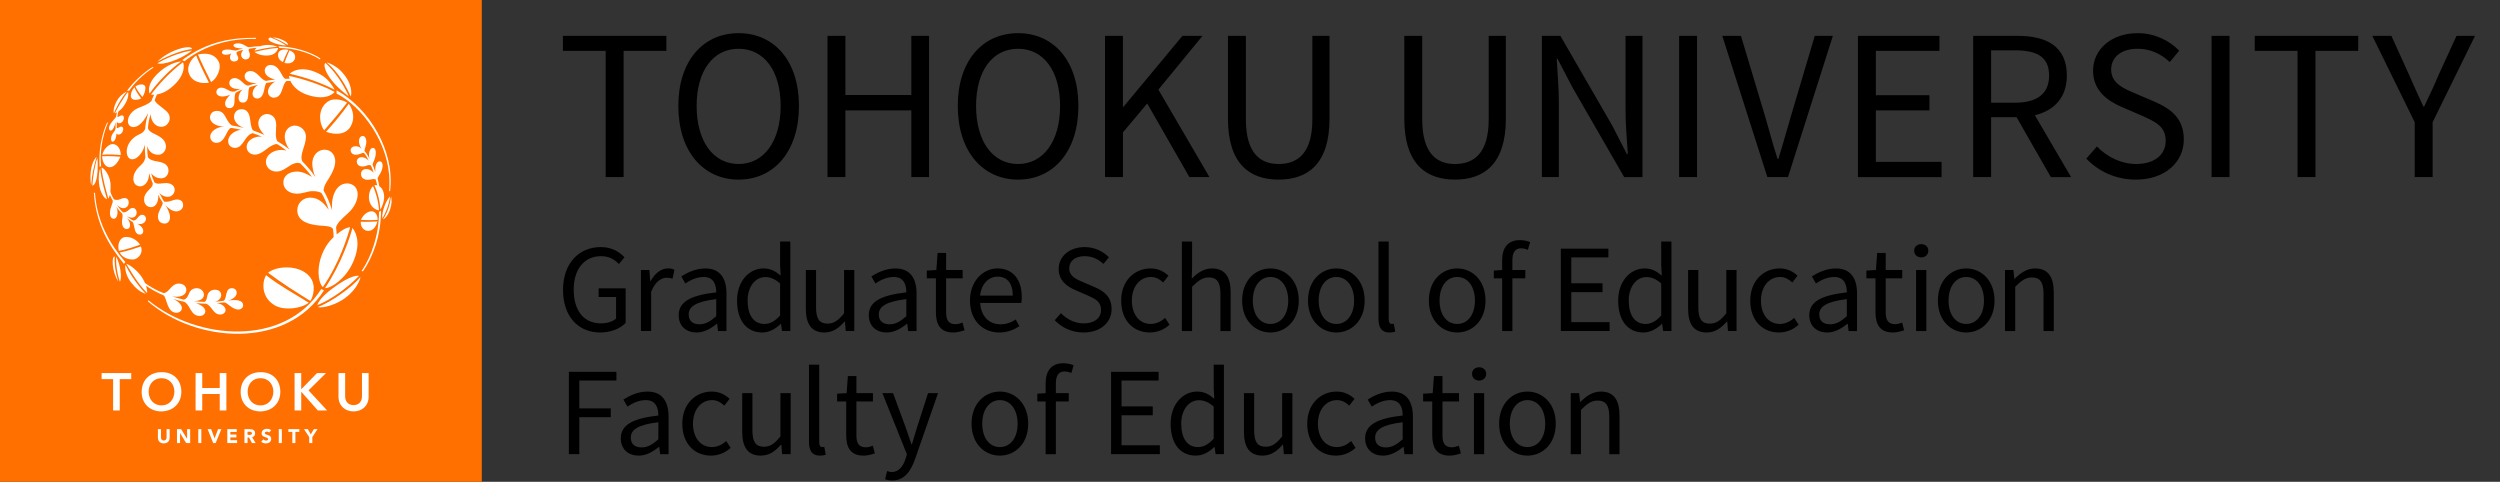 <!DOCTYPE svg PUBLIC "-//W3C//DTD SVG 1.1//EN" "http://www.w3.org/Graphics/SVG/1.1/DTD/svg11.dtd"><svg xmlns="http://www.w3.org/2000/svg" width="467" height="90" viewBox="0 0 467 90" overflow="visible"><rect x="0" y="0" width="467" height="90" fill="#333333" stroke="none"/><path fill="#FF7000" d="M0 0h89.999v90h-89.999z"/><path fill="#fff" d="M31.692 81.757c0 .613-.376 1.069-1.096 1.069-.722 0-1.098-.456-1.098-1.069v-1.594h.573v1.573c0 .322.219.562.525.562.302 0 .522-.24.522-.562v-1.573h.574v1.594zm1.368-1.594h.778l1.105 1.805h.007v-1.805h.573v2.601h-.749l-1.131-1.852h-.01v1.852h-.573v-2.601zm3.977 0h.571v2.601h-.571v-2.601zm1.75 0h.651l.641 1.708h.009l.655-1.708h.61l-1.07 2.601h-.459l-1.037-2.601zm3.673 0h1.767v.526h-1.196v.486h1.127v.526h-1.127v.53h1.26v.528h-1.831v-2.596zm3.207 0h1.007c.532 0 .979.187.979.79 0 .361-.194.643-.561.711l.662 1.1h-.69l-.541-1.039h-.283v1.039h-.573v-2.601zm.573 1.073h.34c.208 0 .48-.008.48-.289 0-.262-.234-.299-.443-.299h-.377v.588zm4.026-.441c-.093-.111-.274-.169-.417-.169-.16 0-.383.074-.383.267 0 .478 1.195.17 1.195 1.084 0 .576-.467.851-1.003.851-.333 0-.627-.097-.872-.324l.407-.446c.119.152.307.243.501.243.185 0 .396-.089.396-.272 0-.475-1.221-.217-1.221-1.08 0-.557.482-.848.993-.848.292 0 .575.074.798.267l-.394.427zm1.81-.632h.572v2.601h-.572v-2.601zm2.531.507h-.743v-.507h2.054v.507h-.739v2.094h-.571l-.001-2.094zm3.156.982l-.976-1.489h.713l.552.974.582-.974h.68l-.974 1.489v1.109h-.576l-.001-1.109zm-36.634-10.834h-2.144v-1.125h5.527v1.125h-2.142v5.856h-1.241v-5.856zm9.025-1.298c2.183-.045 3.72 1.416 3.72 3.66 0 2.176-1.538 3.637-3.72 3.672-2.151 0-3.69-1.455-3.69-3.637 0-2.236 1.538-3.695 3.69-3.695zm.011 6.21c1.45 0 2.408-1.105 2.408-2.592 0-1.396-.958-2.496-2.408-2.496-1.441 0-2.397 1.101-2.397 2.496 0 1.487.956 2.592 2.397 2.592zm6.371-6.037h1.244v2.781h3.265v-2.781h1.243v6.981h-1.243v-3.077h-3.265v3.077h-1.244v-6.981zm12.108-.173c2.18-.045 3.72 1.416 3.72 3.66 0 2.176-1.54 3.637-3.72 3.672-2.151 0-3.691-1.455-3.691-3.637 0-2.236 1.54-3.695 3.691-3.695zm.011 6.21c1.447 0 2.405-1.105 2.405-2.592 0-1.396-.958-2.496-2.405-2.496-1.444 0-2.398 1.101-2.398 2.496 0 1.487.954 2.592 2.398 2.592zm6.372-6.037h1.242v2.961h.061l2.89-2.961h1.676l-3.266 3.225 3.483 3.758h-1.745l-3.03-3.43h-.068v3.43h-1.242l-.001-6.983zm13.831 4.416c0 1.688-1.214 2.742-2.812 2.742-1.597 0-2.812-1.056-2.812-2.742v-4.416h1.242v4.382c0 .688.379 1.599 1.57 1.599 1.194 0 1.57-.91 1.57-1.599v-4.382h1.242v4.416zm-42.253-55.987c-.459-.56-.936-1.196-1.305-1.957.241-.221.728-.399 1.124-.399.225 0 .744.055.744.66-.001.469-.201 1.183-.563 1.696zm-5.936 6.274c.452-.016.73-.832.944-1.6-.017.308-.051.849-.027 1.194-.078.39-.17.478-.385.76-.584.744-.576 1.719-.17 1.711.511 0 .719-1.008.719-1.498.4.399.977.083 1.191-.469.209-.556-.007-1.126-.738-.693-.15.088-.3.211-.398.088-.027-.449 0-.758.029-1.093.46.479 1.018.143 1.234-.404.208-.548-.009-1.131-.737-.693-.153.087-.301.217-.402.087.016-.308.12-.732.175-.956.332-.228.73-.574 1.083-1.128.757-1.106.85-2.02.748-2.547-.895 1.045-2.201 3.378-2.482 4.033l.397-.202c-.104.388-.141.723-.162.844-.423.589-1.329 1.366-1.329 2.106 0 .267.112.46.31.46zm2.839 19.867c-1 0-1.648 1.167-1.306 2.6 1.083-.159 3.098-.828 3.971-1.161-.703-1.04-1.831-1.476-2.665-1.439zm.193-27.171c-.262.154-.875.399-1.507 1.203-.749.956-1.117 2.286-.912 2.86.2-.612 1.316-2.812 2.419-4.063zm-5.514 12.368c-.485 1.443-.844 3.654-.94 5.23.978-.217 1.129-3.278.94-5.23zm-1.154 5.142c.106-1.783.477-3.464 1.012-5.328-1.31 1.345-1.258 4.248-1.012 5.328zm2.968 2.6c-.308-1.046-1.047-3.333-1.291-5.774-.334 1.005-.46 3.234.31 4.729.369.702.701 1.007.981 1.045zm8.671-24.589l-.169-.098c-1.66 1.004-3.665 2.865-4.781 4.447l.413-.011c.845-1.309 2.577-3.085 4.537-4.338zm-6.127 16.357c.067-.767-.404-2.059-1.514-2.059-.644 0-1.633.802-1.914 1.995 1.1-.131 2.752-.017 3.428.064zm1.896-11.097c0 1.199 1.716.708 1.931.497-.461-.583-.929-1.215-1.254-2.053-.397.399-.677 1.004-.677 1.556zm-4.054 13.361c1.066.088 1.807-1.23 2.113-1.961-.306-.017-2.011-.162-3.4-.091-.054.772.43 1.983 1.287 2.052zm15.474-21.799c.039-.033-3.148.423-6.449 2.376.885.42 4.348-.635 6.449-2.376zm-7.91 8.04c1.31-1.921 3.728-4.461 5.939-6.032-.586.069-2.574.403-4.629 2.485-1.709 1.742-1.5 3.06-1.31 3.547zm1.461-5.975c2.485-1.382 4.803-2.137 6.449-2.345 0-.892-4.057-.008-6.449 2.345zm-10.521 19.539c-.265-2.157.109-5.392 1.273-8.116l-.145-.047c-1.055 2.268-1.632 5.391-1.407 8.325l.279-.162zm49.891 12.089c1.01 0 1.504-.938 1.721-1.768-.982.053-2.1.114-3.111.053-.067.924.532 1.715 1.39 1.715zm-1.238 7.497l.263.055c1.87-2.666 3.367-6.698 3.367-11.321l-.371.207c0 4.22-1.388 8.325-3.259 11.059zm-8.157 6.73c.554.166 1.508-.019 2.493-.35 4.039-1.365 5.444-4.613 5.444-5.25-1.585 1.933-5.425 4.643-7.937 5.6zm7.672-5.818s-1.23-.489-5.134 2.479c-1.652 1.252-2.482 2.355-2.662 2.998 2.687-1.075 5.776-3.368 7.796-5.477zm4.36-10.691c.67-1.129 1.253-2.649 1.441-4.124-.615.458-1.606 2.774-1.441 4.124zm1.623-4.102c-.217 1.562-.613 2.897-1.5 4.246.307-.123.895-.604 1.346-1.913.316-.932.332-1.963.154-2.333zm-55.296-.735l-.206.011c.359 5.672 2.72 9.762 5.626 13.279l.252-.344c-2.793-3.254-5.329-7.464-5.672-12.946zm3.69 11.908c-.614-.121-.587 2.715.661 4.672-.58-1.866-.76-3.532-.661-4.672zm.959 4.702c.406-.537.187-3.018-.688-4.674-.019-.038-.165 2.177.688 4.674zm37.608 1.381c-6.872 10.863-23.167 9.559-32.263 2.102l-.133.168c9.115 7.904 25.937 8.979 32.916-2.033l-.52-.237zm-29.425 1.175c.619.548.603 3.248 2.397 3.248.552 0 1.003-.382 1.003-.89 0-.614-.71-1.285-1.625-1.708.667.206 1.193.39 1.959.521 1.219.397 1.226 2.674 2.984 2.674.752 0 1.059-.519 1.059-.877 0-.647-.759-1.162-1.722-1.526.612.054 1.252.118 1.864.118 1.157.437 1.291 2.019 2.664 2.019.639 0 .975-.467.975-.826 0-.646-.704-1.19-1.654-1.311.581-.021.932-.085 1.382-.136.641.025 1.479 1.338 2.67 1.338.462 0 .888-.34.888-.776 0-1.31-2.303-.991-2.854-.89.767-.176 1.654-.709 1.654-1.478 0-.446-.328-.845-.887-.845-1.349 0-.869 1.829-1.534 2.35-.545.09-1.194.158-1.65.184.702-.149 1.172-.711 1.172-1.188 0-.588-.332-1.062-1.216-1.062-.65.025-1.25.42-1.391 1.21-.081.463-.188.946-.522 1.067-.708 0-1.337-.08-2.017-.144 1.318 0 1.917-.524 1.917-1.195 0-.635-.581-1.223-1.327-1.223-.715 0-1.229.372-1.452.985-.381 1.012-.8 1.123-1.003 1.16-.614-.133-1.688-.459-2.201-.652 1.281.312 2.698-.034 2.698-1.209 0-.532-.452-1.143-1.426-1.143-1.392 0-1.787 1.713-2.806 1.78-1.589-.585-2.747-1.373-3.492-1.88-.208-.504-.515-1.037-.929-1.561-.668-.857-1.716-1.742-2.557-2.041 0 0 1.941 3.564 3.874 5.467.042-.283-.012-.773-.197-1.355.856.574 1.913 1.216 3.302 1.795zm-6.147-2.487c.959 1.224 1.778 1.877 2.798 2.197 0 0-2.355-2.417-3.791-5.416-.153.645.088 2.058.993 3.219zm40.407-18.426c-1.904 0-3.041 2.173-2.796 5.016-.406-1.312-.931-2.556-1.599-3.701.055-.535.192-.975.587-1.62.279-.434 1.597-2.299 1.597-3.796 0-1.156-.703-2.201-2.019-2.201-1.229 0-2.353 1.099-2.265 2.787.035.576.144 1.408.57 2.317-.853-1.25-1.546-1.981-2.442-2.931-.576-1.227.681-2.88.681-4.62 0-1.958-2.729-2.935-3.731-1.007-.547 1.044-.035 2.512.669 3.44-.767-.62-1.514-1.115-2.283-1.576-.62-1.065.055-2.691-.343-3.913-.215-.731-.92-1.161-1.622-1.161-.766 0-1.591.708-1.591 1.745 0 .857.644 1.654 1.167 2.167-.643-.271-1.562-.642-2.148-.849-.838-.919 0-3.962-2.19-3.962-.77 0-1.357.595-1.357 1.433 0 1.021.923 1.725 1.868 2.093-.334-.114-1.92-.456-2.254-.482-1.349-.924-1.072-2.725-2.853-2.725-.703 0-1.255.52-1.255 1.227 0 .791.923 1.698 2.637 1.685-1.559.11-2.598 1.034-2.598 1.886 0 .705.549 1.169 1.153 1.169 1.654 0 1.85-2.45 2.699-2.783.396 0 1.31.208 1.923.359-1.074.063-2.419.92-2.419 2.112 0 .795.585 1.252 1.297 1.252 1.579 0 1.773-2.414 3.295-2.749.396.124 1.283.456 1.706.64-1.345-.114-2.841.645-2.841 1.96 0 .984 1.009 1.649 2.048 1.342 1.382-.396 2.146-1.742 3.58-1.92.492.206 1.523 1.038 1.835 1.255-.834-.281-2.223-.19-3.14.604-1.499 1.28-.525 3.535 1.56 3.266 1.562-.189 2.542-1.947 4.104-1.524.856.827 1.56 1.633 2.204 2.552-.914-.547-1.801-1.001-2.8-1.001-1.444 0-2.543.772-2.543 2.035 0 1.275 1.163 2.075 2.454 2.093 1.181.007 2.068-.423 2.731-.463.815-.037 1.39.063 1.881.298.528.675 1.142 2.222 1.398 3.177-.824-1.176-1.823-2.273-3.46-2.273-1.278 0-2.402.988-2.402 2.365 0 2.66 3.604 2.812 4.895 2.908.792.06 1.5.12 1.768.583.102.541.128 1.025.128 1.512-.829.832-1.356 1.48-1.878 2.582-1.396 2.917-1.055 5.861-.134 6.766 3.15-4.583 4.639-9.517 5.098-11.171-.638 0-1.598.535-2.512 1.329-.035-.477-.061-.862-.113-1.329.153-.702.858-1.412 2.204-2.609 1.318-1.189 1.829-2.528 1.829-3.565-.002-1.265-.89-2.024-1.978-2.024zm-29.586-20.665c.568 1.812 2.497 2.065 3.787 1.849-.838-1.649-1.649-3.265-2.389-5.084-.741.48-1.833 1.856-1.398 3.235zm7.371 3.241c-.486-.283-.813-.466-1.3-.466-.523 0-.903.344-.903.834 0 .458.414.814 1.122.814.439 0 1.146-.147 1.481-.368-.454.494-.974 1.052-.974 1.687 0 .646.457.86.763.86 1.525 0 .711-2.022 1.219-2.878.247-.183 1.038-.515 1.288-.615-.52.464-.752 1.072-.752 1.572 0 .588.347.888.752.888 1.492 0 .808-2.148 1.308-2.887.589-.212 1.142-.341 1.59-.442-.853.501-1.036 1.312-1.036 1.671 0 .524.37.895.884.895.857 0 1.164-.938 1.315-1.76.131-.649.201-.943.372-1.141l1.677-.277c-.63.312-1.369 1.103-1.369 1.945 0 .541.442 1.07 1.073 1.07 1.796 0 1.436-2.443 2.412-3.123h.704c.435.946 1.396 1.995 3.146 2.594 2.417.813 4.169.499 5.133-.536-3.636-1.925-7.644-2.814-8.553-3.005.018.162.058.343.114.524-.255 0-.507.008-.792.028-.729-.275-1.002-2.592-2.777-2.592-.554 0-1.064.424-1.064 1.067 0 .881.947 1.453 1.972 1.648-.636.059-1.163.173-1.739.261-1.022-.202-1.614-1.856-2.934-1.838-.551 0-1.054.354-1.054.966 0 1.082 1.34 1.284 2.237 1.308-.575.127-1.067.277-1.615.46-.859-.125-1.383-1.415-2.482-1.415-.562 0-1.01.373-1.01.914 0 .887 1.079 1.238 2.09 1.086-.519.214-.874.393-1.089.504-.423.099-.869-.073-1.209-.253zm8.824 40.264c1.742.939 4.828.547 6.227-.562-2.689-1.681-5.518-3.207-7.967-5.138-.831 1.407-.857 4.286 1.74 5.7zm-10.684-45.757c-1.162-1.957-3.779-1.146-3.779-1.146.773 1.762 1.605 3.441 2.436 5.119 1.009-.488 2.171-2.655 1.343-3.973zm20.426 7.664c-1.677 1.19-1.775 3.664-.636 5.334 1.407-1.632 2.877-3.306 4.285-5.177-.289-.212-2.236-1.15-3.649-.157zm-10.916-8.664c1.217-.116 1.707-1.126 1.653-1.396-1.714.119-3.095.453-4.376.753.553.437 1.472.772 2.723.643zm15.249 13.226c.976-1.774.181-3.434-.367-4.194-1.257 1.805-2.754 3.59-4.25 5.247 2.02.705 3.826.411 4.617-1.053zm1.915 17.507c.948.061 2.24.061 3.096 0 .053-1.034-.552-1.615-1.1-1.615-.859 0-1.714.821-1.996 1.615zm2.229-6.307c-.605.676-.768 1.427-.751 2.13.029 1.122.688 2.211 1.888 2.4-.12-1.792-.659-3.601-1.137-4.53zm-11.904 16.804c-1.985-2.238-6.234-1.882-7.677-.626 2.445 1.859 5.118 3.55 7.895 5.264.461-.643 1.249-3.025-.218-4.638zm13.996-14.847c-.022-.959-.391-1.628-.901-1.943-.088-.5-.168-.875-.317-1.371 0-.19.134-.464.309-.708.775-1.099.863-2.572.091-2.572-.707 0-.923 1.14-.822 2.033-.157-.552-.388-1.055-.516-1.406.074-.316.056-.265.288-.815.467-1.098.422-2.322-.213-2.322-.645 0-.895 1.132-.645 2.087-.332-.769-.717-1.226-.935-1.506-.064-.244.34-1.038.34-1.741 0-.43-.19-1.063-.674-1.063-.734 0-1.04 1.191-.219 2.382-.333-.372-.854-.47-1.072-.47-1.406 0-1.156 1.596-.036 1.596.844 0 1.108-.423 1.571-.335.405.484.675 1.014.883 1.471-.452-.521-.927-.688-1.372-.688-.505 0-.873.41-.873.79 0 .933.998 1.103 1.678.848.413-.162.709-.245.959-.088.213.393.302.703.521 1.369-.434-.49-.904-.702-1.391-.702-.561 0-.976.374-.976.893 0 1.054.955 1.216 1.777 1.06.343-.057.676-.147.957-.017.103.349.124.316.289 1.103-.168-.043-.343-.054-.525-.034.479 1.002 1.012 2.681 1.113 4.591.414-.717.728-1.556.711-2.442zm-8.879-19.253c4.701 2.387 9.864 9.207 9.864 16.481 0 .673 0 1.4-.034 1.744h.161c.945-7.497-3.91-15.487-9.991-18.828v.603zm3.047 31.554c1.373-3.062.888-5.206-.078-6.458-.452 1.629-2.031 6.671-5.152 11.258 1.228.001 3.89-1.795 5.23-4.8zm-.404-31.008c.181-.368.404-2.64-2.056-4.972-.775-.728-1.963-1.325-2.427-1.376.019.042 2.499 1.822 4.483 6.348zm-12.91-10.64c-.606-.278-1.31-.393-1.661-.393.911.358 1.913.832 2.818 1.441.033-.2.043-.519-1.157-1.048zm-18.159 4.056c3.775-2.969 8.51-4.298 13.343-4.167v-.206c-4.202-.04-8.931.556-13.765 4.159l.422.214zm16.273-3.6c1.209.577 2.327.668 2.722.637-.801-.53-1.749-1.029-2.875-1.466-.553 0-.607.47.153.829zm-4.241.983c-.539-.065-1.003-.731-2.029-.731-.409 0-.839.13-.839.379 0 .507 1.181.588 1.819.588-.395.092-1.008.261-1.307.379-.552.021-.851-.189-1.664-.189-.467 0-.998.135-.998.525 0 .635 1.255.52 1.77.187-.216.274-.275.58-.275.823 0 .33.275.703.758.703.795 0 .923-.611.68-1.01-.307-.487-.245-.688-.125-.812.337-.138.772-.26 1.196-.345-.812.802-.351 1.788.406 1.788.843 0 .921-.876.695-1.349-.187-.386-.187-.494 0-.651.474-.089.946-.147 1.415-.177-.218.145-.383.32-.466.527 1.346-.308 2.69-.635 4.279-.7-.861-.46-2.238-.462-3.213-.124-.685.034-1.355.071-2.102.189zm-19.212 32.047c0-.404-.278-.728-.686-.748-.189-.008-.396.073-.622.284-.397.396-.567.793-1.067.793-.483-.215-.765-.463-1.177-.801 1.116.615 1.811.051 1.811-.679 0-.728-.721-1.231-1.398-.578-.467.448-.833.578-1.167.515-.387-.342-.818-.877-1.108-1.451.866 1.146 2.192.747 2.192-.393 0-.607-.47-1.126-1.631-.592-.473.216-.913.126-1.155 0-.163-.236-.548-.972-.64-1.437.044-.416.055-.896.019-1.463-.093-1.343-1.013-2.867-1.69-3.022.244 2.355 1.01 4.764 1.29 5.811.111-.182.208-.423.284-.72.153.425.418.894.549 1.14 0 .303-.135.547-.352 1.217-.276.794-.366 2.124.568 2.124.566 0 .909-1.15.447-2.27.312.541.822 1.065 1.103 1.341.149.403-.054 1.052-.054 1.512 0 .789.323 1.336.911 1.336.641 0 .947-.993 0-2.06.317.264.641.478 1.111.765.204.372.212.829.405 1.501.209.706.632.831.957.831.387 0 .587-.341.587-.652 0-.666-.661-1.126-1.103-1.378 1.221.296 1.616-.553 1.616-.926zm5.668-25.415c1.649-1.775 1.477-3.392 1.235-3.826-2.333 1.73-4.693 4.285-5.972 6.057.199.017.396.017.586.011-.167.349-.356.778-.498 1.173-.54.574-1.459.899-2.444 1.294-1.434.589-2.257 1.995-1.858 2.972.334.881 2.092 1.228 3.68-2.048-.269 1.038-.433 1.678-.559 2.996-.18.459-.453.705-.966.949-2.906 1.251-2.906 4.271-1.751 4.68 1.102.333 2.42-1.29 2.663-2.727 0 .977 0 1.376.109 2.431-.219.747-.29.926-1.049 1.626-.692.618-1.208 1.48-1.208 2.336 0 .956.606 1.43 1.282 1.43.765 0 1.641-.761 1.675-2.444.18.67.417 1.335.668 1.874.111.953-1.622 1.466-1.622 3.021 0 .873.56 1.437 1.325 1.437.722 0 1.425-.78 1.328-2.315.24.553.578 1.08.848 1.508-.038.558-.912 1.653-.912 2.52 0 .687.333 1.352 1.254 1.352.984 0 1.58-1.254.152-3.394.46.452 1.228 1.119 1.986 1.119.856 0 1.319-.613 1.319-1.127 0-.827-.552-1.07-1.04-1.099-1.01 0-1.379.555-2.507.403-.36-.521-.64-1.132-.95-1.748.373.549.985.853 1.652.853.742 0 1.266-.68 1.266-1.303 0-.913-.839-1.271-1.645-1.271-.791 0-1.516.314-2.127-.108-.179-.33-.522-1.247-.624-1.721.524.67 1.217.951 1.824.951.955 0 1.412-.738 1.412-1.454 0-.802-.466-1.464-2.057-1.697-.792-.118-1.468-.32-1.792-.802-.125-.896-.089-1.27-.125-2.105.186.771.783 1.653 2.066 1.653 1.135 0 1.959-1.434 1.046-2.688-.896-1.166-2.646-1.221-2.979-2.265.09-1.191.241-1.707.485-2.657.061 1.064.669 2.383 2.044 2.383 1.275 0 2.233-1.736.915-2.93-.941-.855-1.93-1.382-2.18-2.022.078-.289.267-.743.422-1.087 1.308-.215 2.508-.996 3.623-2.191zm21.186-1.683c.946.239 4.612 1.031 8.399 2.995-.881-1.589-1.795-2.448-3.113-3.087-3.58-1.717-5.286.092-5.286.092zm-1.911-4.804c1.959 0 5.177.568 7.541 2.14l.103-.173c-1.96-1.398-5.526-2.284-7.868-2.284l.224.317zm-.189.865c-.191.427-.13 1.318.821 1.769.279-.757.704-1.677 1.037-2.29-.116-.027-1.462-.311-1.858.521zm2.055-.429c-.368.792-.669 1.559-.95 2.35.49.129 1.439.217 1.87-.575.274-.525.218-1.346-.92-1.775zm-29.254 39.078c.733 0 2.023-.945 1.497-2.443-.667.242-2.816.93-3.967 1.137.601 1.153 1.894 1.306 2.47 1.306zm40.327-30.481c-1.174-2.644-2.726-4.729-4.342-6.236-.512.177-.232 2.826 4.342 6.236z"/><path d="M113.14 9.505h-7.991v-2.808h19.33v2.808h-7.991v23.577h-3.348v-23.577zm13.572 10.295c0-8.459 4.644-13.606 11.267-13.606s11.267 5.147 11.267 13.606-4.644 13.75-11.267 13.75-11.267-5.291-11.267-13.75zm19.114 0c0-6.623-3.132-10.69-7.848-10.69-4.751 0-7.847 4.067-7.847 10.69 0 6.587 3.096 10.835 7.847 10.835 4.716 0 7.848-4.248 7.848-10.835zm8.75-13.103h3.348v11.051h12.311v-11.051h3.312v26.385h-3.312v-12.454h-12.311v12.454h-3.348v-26.385zm24.336 13.103c0-8.459 4.644-13.606 11.267-13.606s11.267 5.147 11.267 13.606-4.644 13.75-11.267 13.75-11.267-5.291-11.267-13.75zm19.113 0c0-6.623-3.132-10.69-7.847-10.69-4.752 0-7.848 4.067-7.848 10.69 0 6.587 3.096 10.835 7.848 10.835 4.716 0 7.847-4.248 7.847-10.835zm8.391-13.103h3.348v13.246h.107l11.015-13.246h3.744l-8.243 10.043 9.539 16.342h-3.744l-7.883-13.75-4.535 5.399v8.351h-3.348v-26.385zm22.968 15.479v-15.479h3.348v15.586c0 6.371 2.7 8.352 6.119 8.352 3.528 0 6.3-1.98 6.3-8.352v-15.586h3.203v15.479c0 8.494-4.104 11.374-9.503 11.374-5.364 0-9.467-2.88-9.467-11.374zm32.939 0v-15.479h3.348v15.586c0 6.371 2.7 8.352 6.119 8.352 3.528 0 6.3-1.98 6.3-8.352v-15.586h3.203v15.479c0 8.494-4.104 11.374-9.503 11.374-5.363 0-9.467-2.88-9.467-11.374zm25.704-15.479h3.455l9.611 16.63 2.808 5.436h.18c-.18-2.664-.432-5.615-.432-8.352v-13.714h3.168v26.385h-3.42l-9.611-16.666-2.843-5.436h-.145c.145 2.664.396 5.472.396 8.243v13.858h-3.168v-26.384zm25.632 0h3.348v26.385h-3.348v-26.385zm8.064 0h3.491l4.283 14.29c.937 3.096 1.548 5.615 2.556 8.711h.145c.972-3.096 1.62-5.615 2.556-8.711l4.246-14.29h3.384l-8.387 26.385h-3.852l-8.422-26.385zm25.343 0h15.226v2.808h-11.878v8.279h10.007v2.844h-10.007v9.61h12.274v2.844h-15.622v-26.385zm36.035 26.385l-6.407-11.194h-4.751v11.194h-3.348v-26.385h8.279c5.363 0 9.215 1.908 9.215 7.415 0 4.104-2.376 6.552-5.976 7.415l6.768 11.555h-3.78zm-11.159-13.894h4.428c4.139 0 6.407-1.655 6.407-5.075 0-3.491-2.269-4.715-6.407-4.715h-4.428v9.79zm17.784 10.438l1.98-2.268c1.907 1.98 4.571 3.276 7.307 3.276 3.456 0 5.543-1.729 5.543-4.32 0-2.699-1.907-3.563-4.391-4.679l-3.815-1.656c-2.448-1.044-5.364-2.915-5.364-6.767 0-4.067 3.528-7.02 8.315-7.02 3.132 0 5.903 1.332 7.775 3.275l-1.764 2.124c-1.62-1.512-3.564-2.483-6.012-2.483-2.987 0-4.932 1.512-4.932 3.887 0 2.556 2.304 3.528 4.355 4.392l3.779 1.62c3.061 1.332 5.436 3.132 5.436 7.055 0 4.176-3.455 7.487-8.963 7.487-3.742.001-6.946-1.511-9.249-3.923zm23.399-22.929h3.348v26.385h-3.348v-26.385zm16.055 2.808h-7.99v-2.808h19.329v2.808h-7.991v23.577h-3.348v-23.577zm21.889 13.318l-7.919-16.126h3.563l3.384 7.451c.864 1.943 1.656 3.779 2.592 5.759h.144c.937-1.979 1.836-3.815 2.628-5.759l3.42-7.451h3.455l-7.919 16.126v10.259h-3.348v-10.259zm-345.896 31.329c0-4.977 2.981-8 7.055-8 2.142 0 3.548.967 4.43 1.911l-1.05 1.26c-.777-.819-1.764-1.47-3.338-1.47-3.086 0-5.102 2.394-5.102 6.236 0 3.884 1.827 6.319 5.123 6.319 1.113 0 2.184-.336 2.792-.903v-4.031h-3.254v-1.616h5.039v6.467c-.987 1.028-2.688 1.784-4.766 1.784-4.052 0-6.929-2.96-6.929-7.957zm14.553-3.716h1.575l.168 2.079h.063c.798-1.448 1.953-2.372 3.233-2.372.504 0 .861.062 1.219.252l-.357 1.68c-.378-.147-.65-.189-1.113-.189-.945 0-2.121.672-2.876 2.625v7.327h-1.911v-11.402zm7.056 8.441c0-2.479 2.162-3.717 7.013-4.263 0-1.47-.483-2.876-2.352-2.876-1.323 0-2.52.608-3.423 1.217l-.756-1.322c1.051-.672 2.667-1.49 4.494-1.49 2.771 0 3.947 1.868 3.947 4.682v7.013h-1.575l-.168-1.364h-.063c-1.092.902-2.372 1.637-3.779 1.637-1.91-.002-3.338-1.177-3.338-3.234zm7.013.188v-3.191c-3.843.462-5.144 1.407-5.144 2.876 0 1.303.881 1.827 2.016 1.827 1.112 0 2.016-.524 3.128-1.512zm3.886-2.919c0-3.695 2.331-6.004 4.935-6.004 1.344 0 2.204.504 3.212 1.344l-.104-1.975v-4.388h1.911v16.713h-1.555l-.188-1.344h-.042c-.902.882-2.1 1.616-3.465 1.616-2.857.001-4.704-2.161-4.704-5.962zm8.042 2.793v-5.984c-.966-.86-1.827-1.196-2.771-1.196-1.848 0-3.296 1.764-3.296 4.367 0 2.751 1.133 4.388 3.148 4.388 1.05 0 1.974-.525 2.919-1.575zm4.809-1.281v-7.223h1.91v6.992c0 2.121.63 3.023 2.142 3.023 1.176 0 1.995-.566 3.087-1.932v-8.084h1.91v11.401h-1.596l-.146-1.784h-.063c-1.071 1.238-2.204 2.057-3.779 2.057-2.394.001-3.465-1.551-3.465-4.45zm11.76 1.219c0-2.479 2.162-3.717 7.013-4.263 0-1.47-.483-2.876-2.352-2.876-1.323 0-2.52.608-3.423 1.217l-.756-1.322c1.051-.672 2.667-1.49 4.494-1.49 2.771 0 3.947 1.868 3.947 4.682v7.013h-1.575l-.168-1.364h-.063c-1.092.902-2.372 1.637-3.779 1.637-1.91-.002-3.338-1.177-3.338-3.234zm7.013.188v-3.191c-3.843.462-5.144 1.407-5.144 2.876 0 1.303.881 1.827 2.016 1.827 1.112 0 2.015-.524 3.128-1.512zm5.524-.755v-6.32h-1.701v-1.449l1.785-.105.23-3.191h1.596v3.191h3.087v1.555h-3.087v6.361c0 1.406.441 2.205 1.764 2.205.399 0 .924-.147 1.303-.295l.377 1.428c-.65.211-1.406.42-2.1.42-2.436-.001-3.254-1.512-3.254-3.8zm6.363-2.164c0-3.695 2.498-6.004 5.144-6.004 2.897 0 4.535 2.1 4.535 5.354 0 .42-.042.818-.084 1.092h-7.685c.126 2.436 1.617 3.989 3.779 3.989 1.113 0 2.016-.336 2.855-.903l.693 1.26c-1.008.651-2.227 1.176-3.779 1.176-3.022-.001-5.458-2.205-5.458-5.964zm7.999-.923c0-2.309-1.05-3.548-2.835-3.548-1.616 0-3.044 1.302-3.275 3.548h6.11zm7.835 4.598l1.154-1.323c1.113 1.155 2.666 1.911 4.262 1.911 2.016 0 3.234-1.008 3.234-2.52 0-1.575-1.113-2.079-2.562-2.729l-2.225-.966c-1.428-.608-3.129-1.7-3.129-3.947 0-2.372 2.058-4.095 4.85-4.095 1.827 0 3.443.777 4.535 1.911l-1.028 1.239c-.944-.883-2.079-1.449-3.507-1.449-1.742 0-2.876.882-2.876 2.268 0 1.49 1.344 2.058 2.54 2.562l2.205.944c1.785.777 3.17 1.827 3.17 4.115 0 2.436-2.016 4.367-5.228 4.367-2.183 0-4.051-.88-5.395-2.288zm12.411-3.675c0-3.8 2.583-6.004 5.502-6.004 1.49 0 2.52.629 3.338 1.344l-.986 1.28c-.672-.608-1.365-1.028-2.289-1.028-2.058 0-3.569 1.784-3.569 4.408 0 2.625 1.428 4.367 3.527 4.367 1.05 0 1.974-.482 2.688-1.133l.819 1.28c-1.008.924-2.311 1.448-3.675 1.448-3.024.001-5.355-2.182-5.355-5.962zm11.339-11.022h1.91v4.577l-.062 2.352c1.05-1.05 2.226-1.91 3.779-1.91 2.394 0 3.485 1.553 3.485 4.472v7.223h-1.911v-6.971c0-2.142-.65-3.044-2.162-3.044-1.176 0-1.974.588-3.129 1.742v8.272h-1.91v-16.713zm11.256 11.022c0-3.8 2.499-6.004 5.291-6.004 2.793 0 5.291 2.204 5.291 6.004 0 3.779-2.498 5.963-5.291 5.963-2.792 0-5.291-2.183-5.291-5.963zm8.61 0c0-2.624-1.344-4.408-3.318-4.408-1.973 0-3.296 1.784-3.296 4.408 0 2.625 1.323 4.367 3.296 4.367 1.974.001 3.318-1.742 3.318-4.367zm3.697 0c0-3.8 2.498-6.004 5.291-6.004 2.792 0 5.291 2.204 5.291 6.004 0 3.779-2.499 5.963-5.291 5.963-2.793 0-5.291-2.183-5.291-5.963zm8.607 0c0-2.624-1.344-4.408-3.316-4.408-1.975 0-3.297 1.784-3.297 4.408 0 2.625 1.322 4.367 3.297 4.367 1.973.001 3.316-1.742 3.316-4.367zm4.559 3.423v-14.445h1.91v14.571c0 .588.252.818.547.818.104 0 .188 0 .398-.041l.273 1.469c-.273.105-.609.168-1.113.168-1.427 0-2.015-.923-2.015-2.54zm9.408-3.423c0-3.8 2.498-6.004 5.291-6.004 2.792 0 5.291 2.204 5.291 6.004 0 3.779-2.499 5.963-5.291 5.963-2.793 0-5.291-2.183-5.291-5.963zm8.608 0c0-2.624-1.344-4.408-3.316-4.408-1.975 0-3.297 1.784-3.297 4.408 0 2.625 1.322 4.367 3.297 4.367 1.972.001 3.316-1.742 3.316-4.367zm9.891-9.468c-.42-.189-.882-.294-1.28-.294-1.092 0-1.617.776-1.617 2.247v1.805h2.414v1.555h-2.414v9.847h-1.91v-9.848h-1.555v-1.449l1.555-.105v-1.826c0-2.31 1.049-3.758 3.316-3.758.693 0 1.365.146 1.911.377l-.42 1.449zm6.154-.231h8.882v1.637h-6.93v4.83h5.838v1.658h-5.838v5.605h7.16v1.659h-9.112v-15.389zm10.71 9.699c0-3.695 2.33-6.004 4.934-6.004 1.344 0 2.205.504 3.213 1.344l-.105-1.975v-4.388h1.91v16.713h-1.553l-.189-1.344h-.042c-.903.882-2.1 1.616-3.464 1.616-2.856.001-4.704-2.161-4.704-5.962zm8.041 2.793v-5.984c-.966-.86-1.826-1.196-2.771-1.196-1.848 0-3.297 1.764-3.297 4.367 0 2.751 1.135 4.388 3.15 4.388 1.049 0 1.973-.525 2.918-1.575zm5.02-1.281v-7.223h1.911v6.992c0 2.121.63 3.023 2.142 3.023 1.176 0 1.994-.566 3.086-1.932v-8.084h1.911v11.401h-1.596l-.147-1.784h-.062c-1.07 1.238-2.205 2.057-3.779 2.057-2.395.001-3.466-1.551-3.466-4.45zm11.613-1.512c0-3.8 2.583-6.004 5.502-6.004 1.49 0 2.52.629 3.338 1.344l-.986 1.28c-.672-.608-1.365-1.028-2.289-1.028-2.058 0-3.569 1.784-3.569 4.408 0 2.625 1.428 4.367 3.527 4.367 1.05 0 1.974-.482 2.688-1.133l.819 1.28c-1.008.924-2.311 1.448-3.675 1.448-3.024.001-5.355-2.182-5.355-5.962zm11.025 2.731c0-2.479 2.163-3.717 7.013-4.263 0-1.47-.482-2.876-2.352-2.876-1.322 0-2.52.608-3.422 1.217l-.756-1.322c1.049-.672 2.666-1.49 4.492-1.49 2.771 0 3.947 1.868 3.947 4.682v7.013h-1.574l-.168-1.364h-.062c-1.092.902-2.373 1.637-3.779 1.637-1.912-.002-3.339-1.177-3.339-3.234zm7.012.188v-3.191c-3.842.462-5.145 1.407-5.145 2.876 0 1.303.883 1.827 2.016 1.827 1.114 0 2.016-.524 3.129-1.512zm5.356-.755v-6.32h-1.701v-1.449l1.785-.105.23-3.191h1.596v3.191h3.087v1.555h-3.087v6.361c0 1.406.441 2.205 1.764 2.205.399 0 .924-.147 1.303-.295l.377 1.428c-.65.211-1.406.42-2.1.42-2.436-.001-3.254-1.512-3.254-3.8zm7.224-11.464c0-.777.566-1.238 1.322-1.238s1.322.461 1.322 1.238c0 .714-.566 1.238-1.322 1.238s-1.322-.524-1.322-1.238zm.357 3.59h1.911v11.401h-1.911v-11.401zm4.073 5.71c0-3.8 2.499-6.004 5.291-6.004 2.793 0 5.291 2.204 5.291 6.004 0 3.779-2.498 5.963-5.291 5.963-2.792 0-5.291-2.183-5.291-5.963zm8.609 0c0-2.624-1.344-4.408-3.318-4.408-1.973 0-3.296 1.784-3.296 4.408 0 2.625 1.323 4.367 3.296 4.367 1.975.001 3.318-1.742 3.318-4.367zm3.928-5.71h1.574l.168 1.639h.063c1.092-1.071 2.268-1.932 3.821-1.932 2.394 0 3.485 1.553 3.485 4.472v7.223h-1.911v-6.971c0-2.142-.65-3.044-2.162-3.044-1.176 0-1.974.588-3.129 1.742v8.272h-1.91v-11.401zm-268.269 19.011h8.881v1.637h-6.929v5.207h5.879v1.639h-5.879v6.907h-1.953v-15.39zm9.702 12.43c0-2.479 2.163-3.717 7.013-4.263 0-1.47-.483-2.876-2.352-2.876-1.323 0-2.52.608-3.422 1.217l-.756-1.322c1.05-.672 2.667-1.49 4.493-1.49 2.771 0 3.947 1.868 3.947 4.682v7.013h-1.575l-.168-1.364h-.063c-1.092.902-2.373 1.637-3.779 1.637-1.91-.002-3.338-1.177-3.338-3.234zm7.013.188v-3.191c-3.842.462-5.144 1.407-5.144 2.876 0 1.303.882 1.827 2.016 1.827 1.112 0 2.015-.524 3.128-1.512zm4.474-2.919c0-3.8 2.583-6.004 5.502-6.004 1.49 0 2.52.629 3.338 1.344l-.986 1.28c-.672-.608-1.365-1.028-2.289-1.028-2.058 0-3.569 1.784-3.569 4.408 0 2.625 1.428 4.367 3.527 4.367 1.05 0 1.974-.482 2.688-1.133l.819 1.28c-1.008.924-2.311 1.448-3.675 1.448-3.024.001-5.355-2.182-5.355-5.962zm11.193 1.512v-7.223h1.91v6.992c0 2.121.63 3.023 2.142 3.023 1.176 0 1.995-.566 3.087-1.932v-8.084h1.91v11.401h-1.596l-.146-1.784h-.063c-1.071 1.238-2.204 2.057-3.779 2.057-2.394.001-3.465-1.551-3.465-4.45zm12.474 1.911v-14.445h1.911v14.571c0 .588.252.818.545.818.105 0 .189 0 .399-.041l.272 1.469c-.272.105-.608.168-1.112.168-1.427 0-2.015-.923-2.015-2.54zm6.95-1.259v-6.32h-1.701v-1.449l1.785-.105.23-3.191h1.596v3.191h3.087v1.555h-3.087v6.361c0 1.406.441 2.205 1.764 2.205.399 0 .924-.147 1.303-.295l.377 1.428c-.65.211-1.406.42-2.1.42-2.435-.001-3.254-1.512-3.254-3.8zm7.266 8.21l.379-1.533c.23.084.566.189.86.189 1.302 0 2.12-1.051 2.583-2.457l.252-.861-4.578-11.422h1.995l2.331 6.342c.336.986.734 2.162 1.092 3.191h.104c.315-1.029.651-2.184.966-3.191l2.037-6.342h1.868l-4.304 12.346c-.799 2.247-1.975 3.969-4.242 3.969-.544-.001-.986-.085-1.343-.231zm16.15-10.374c0-3.8 2.498-6.004 5.291-6.004 2.792 0 5.291 2.204 5.291 6.004 0 3.779-2.499 5.963-5.291 5.963-2.793 0-5.291-2.183-5.291-5.963zm8.608 0c0-2.624-1.344-4.408-3.316-4.408-1.975 0-3.297 1.784-3.297 4.408 0 2.625 1.322 4.367 3.297 4.367 1.972.001 3.316-1.742 3.316-4.367zm10.039-9.468c-.42-.189-.882-.294-1.281-.294-1.092 0-1.616.776-1.616 2.247v1.805h2.415v1.555h-2.415v9.847h-1.911v-9.848h-1.553v-1.449l1.553-.105v-1.826c0-2.31 1.051-3.758 3.318-3.758.692 0 1.364.146 1.91.377l-.42 1.449zm7.414-.231h8.881v1.637h-6.928v4.83h5.836v1.658h-5.836v5.605h7.159v1.659h-9.112v-15.389zm11.129 9.699c0-3.695 2.331-6.004 4.935-6.004 1.344 0 2.204.504 3.212 1.344l-.104-1.975v-4.388h1.911v16.713h-1.555l-.188-1.344h-.042c-.902.882-2.1 1.616-3.465 1.616-2.857.001-4.704-2.161-4.704-5.962zm8.042 2.793v-5.984c-.966-.86-1.827-1.196-2.771-1.196-1.848 0-3.296 1.764-3.296 4.367 0 2.751 1.133 4.388 3.148 4.388 1.051 0 1.974-.525 2.919-1.575zm5.649-1.281v-7.223h1.911v6.992c0 2.121.63 3.023 2.142 3.023 1.176 0 1.994-.566 3.086-1.932v-8.084h1.911v11.401h-1.596l-.147-1.784h-.062c-1.07 1.238-2.205 2.057-3.779 2.057-2.395.001-3.466-1.551-3.466-4.45zm11.824-1.512c0-3.8 2.582-6.004 5.5-6.004 1.491 0 2.52.629 3.339 1.344l-.987 1.28c-.672-.608-1.364-1.028-2.288-1.028-2.058 0-3.569 1.784-3.569 4.408 0 2.625 1.428 4.367 3.527 4.367 1.05 0 1.974-.482 2.688-1.133l.818 1.28c-1.008.924-2.309 1.448-3.674 1.448-3.024.001-5.354-2.182-5.354-5.962zm10.815 2.731c0-2.479 2.162-3.717 7.013-4.263 0-1.47-.483-2.876-2.352-2.876-1.323 0-2.52.608-3.423 1.217l-.756-1.322c1.051-.672 2.667-1.49 4.494-1.49 2.771 0 3.947 1.868 3.947 4.682v7.013h-1.575l-.168-1.364h-.063c-1.092.902-2.372 1.637-3.779 1.637-1.91-.002-3.338-1.177-3.338-3.234zm7.013.188v-3.191c-3.843.462-5.144 1.407-5.144 2.876 0 1.303.881 1.827 2.016 1.827 1.112 0 2.015-.524 3.128-1.512zm5.523-.755v-6.32h-1.7v-1.449l1.784-.105.231-3.191h1.596v3.191h3.086v1.555h-3.086v6.361c0 1.406.44 2.205 1.764 2.205.398 0 .924-.147 1.301-.295l.379 1.428c-.651.211-1.407.42-2.1.42-2.436-.001-3.255-1.512-3.255-3.8zm7.435-11.464c0-.777.566-1.238 1.322-1.238s1.322.461 1.322 1.238c0 .714-.566 1.238-1.322 1.238s-1.322-.524-1.322-1.238zm.356 3.59h1.911v11.401h-1.911v-11.401zm4.704 5.71c0-3.8 2.498-6.004 5.291-6.004 2.792 0 5.291 2.204 5.291 6.004 0 3.779-2.499 5.963-5.291 5.963-2.793 0-5.291-2.183-5.291-5.963zm8.608 0c0-2.624-1.344-4.408-3.316-4.408-1.975 0-3.297 1.784-3.297 4.408 0 2.625 1.322 4.367 3.297 4.367 1.972.001 3.316-1.742 3.316-4.367zm4.768-5.71h1.575l.168 1.639h.062c1.092-1.071 2.268-1.932 3.821-1.932 2.394 0 3.485 1.553 3.485 4.472v7.223h-1.91v-6.971c0-2.142-.651-3.044-2.163-3.044-1.176 0-1.974.588-3.128 1.742v8.272h-1.911v-11.401z"/></svg>